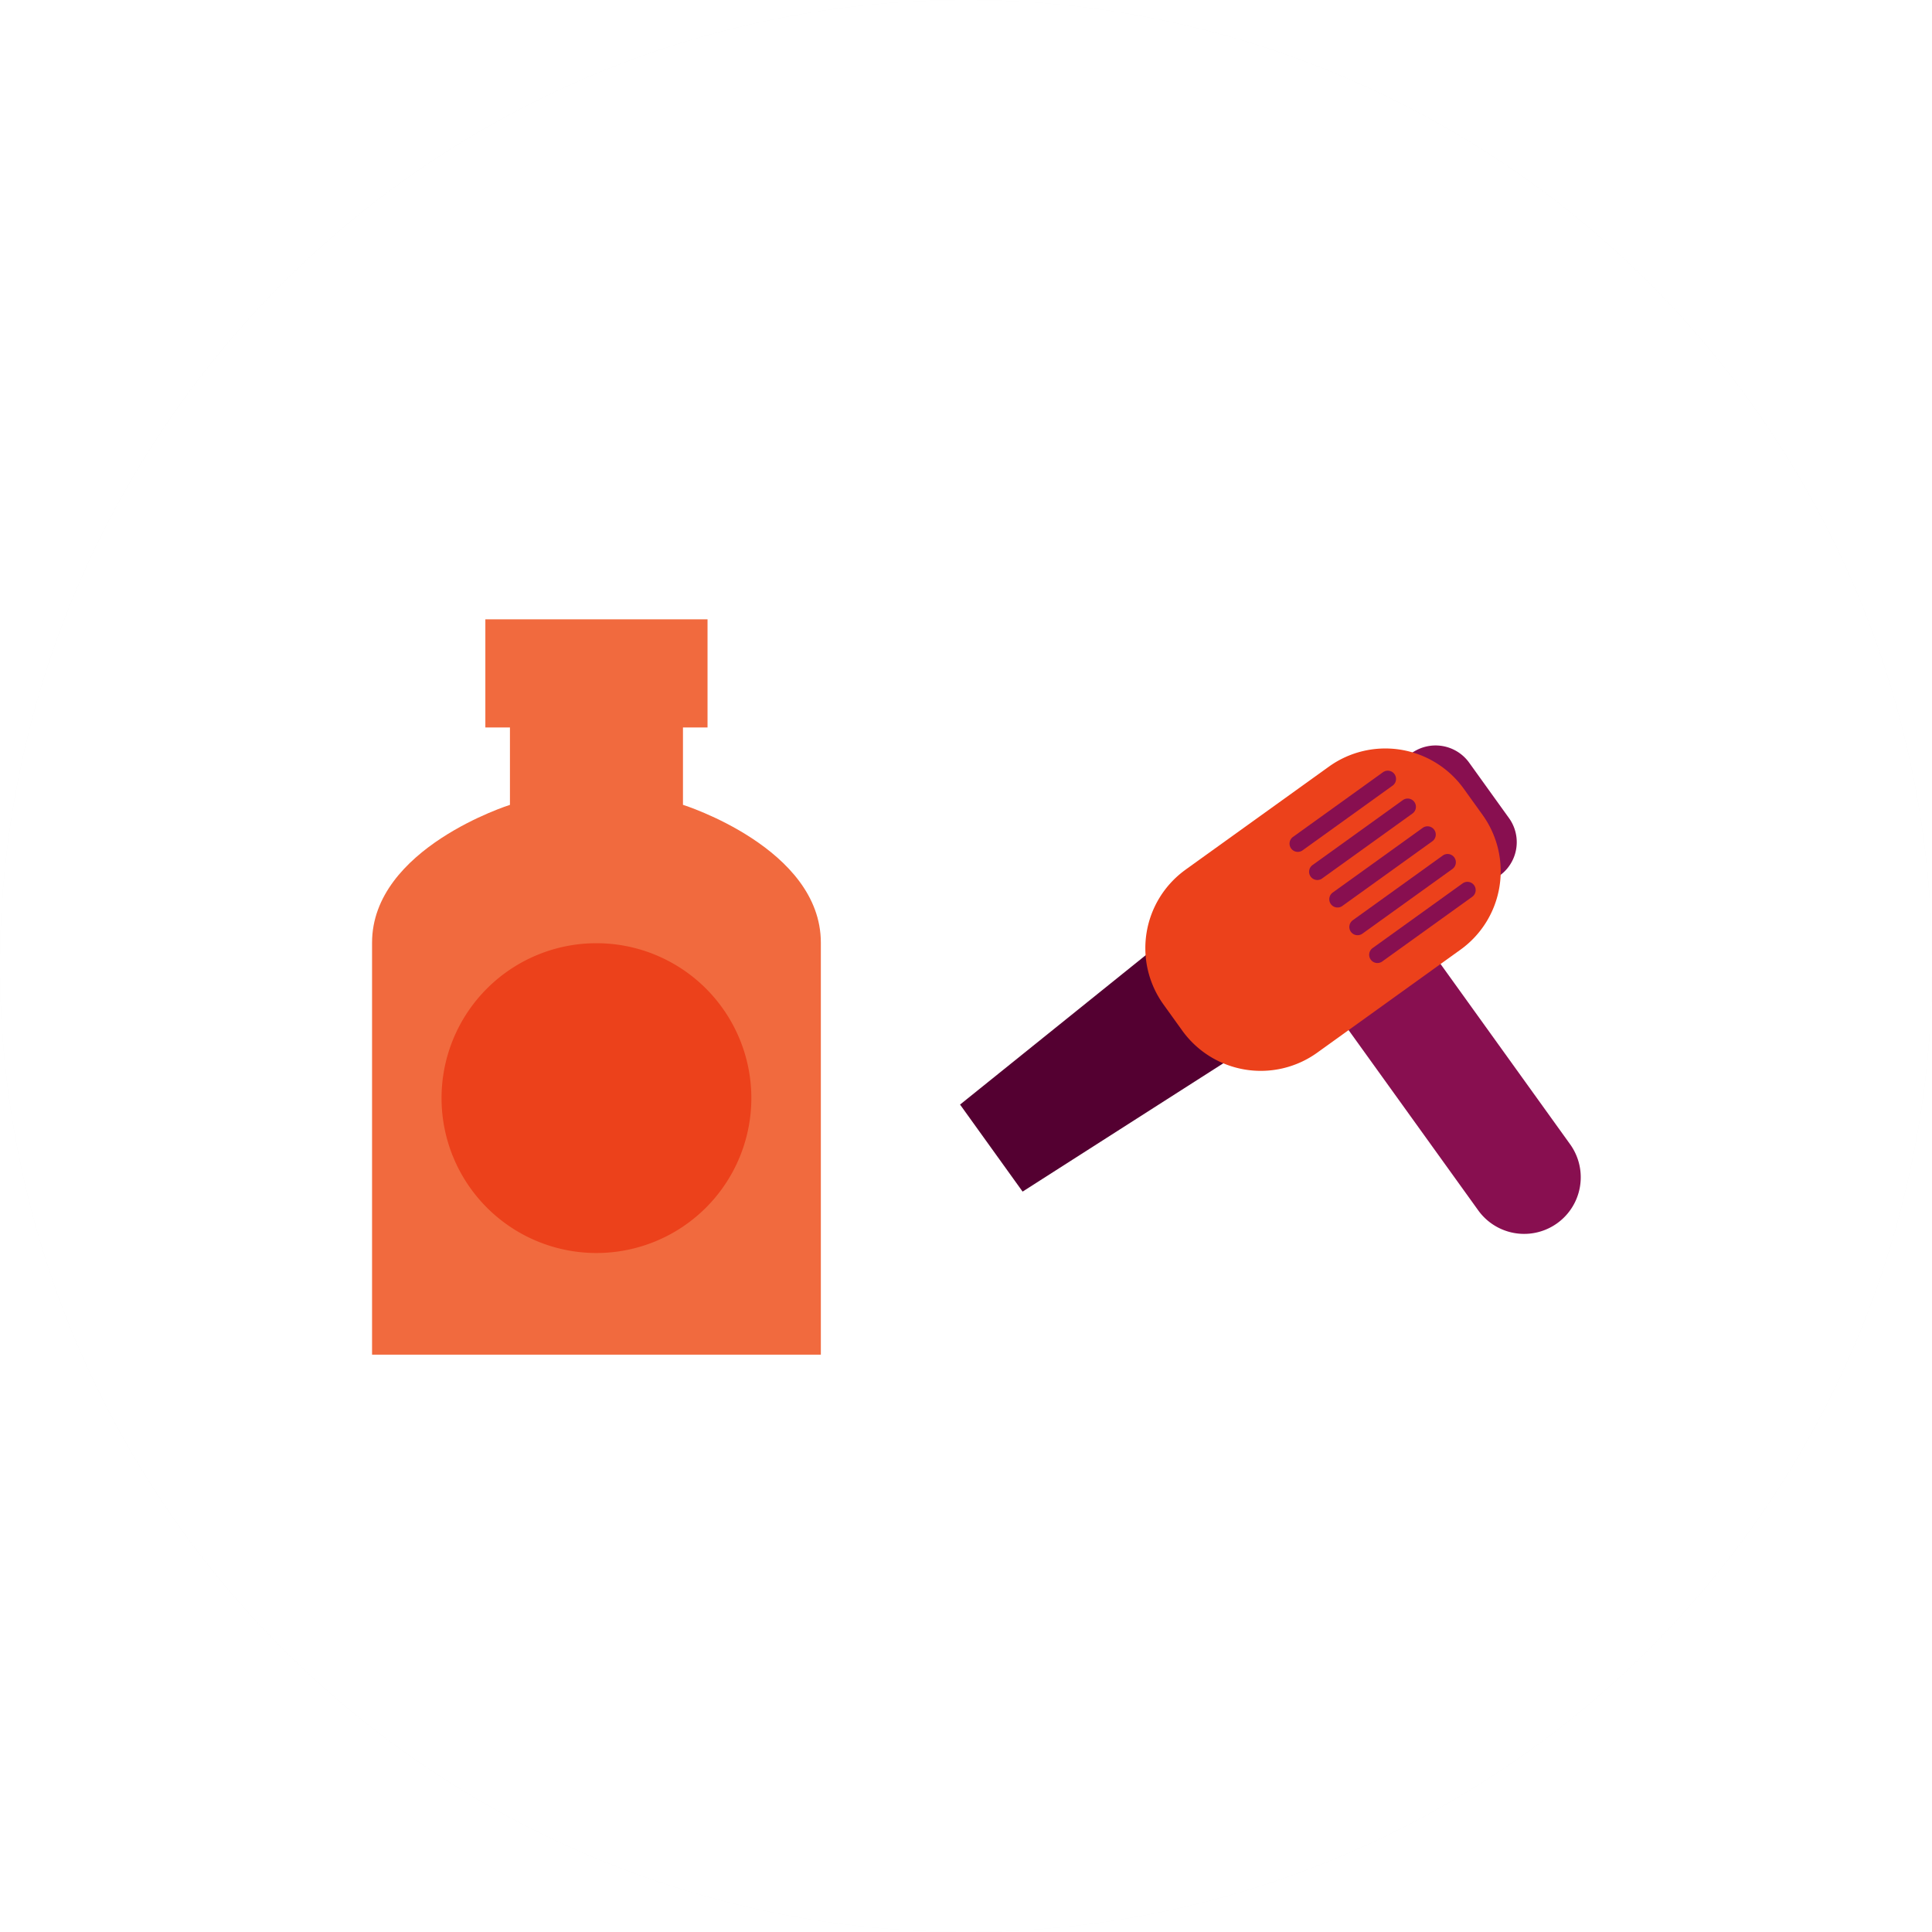 <svg xmlns="http://www.w3.org/2000/svg" xmlns:xlink="http://www.w3.org/1999/xlink" width="92" height="92" viewBox="0 0 92 92"><defs><filter id="a"><feOffset input="SourceAlpha"/><feGaussianBlur stdDeviation="2" result="b"/><feFlood flood-opacity="0.161" result="c"/><feComposite operator="out" in="SourceGraphic" in2="b"/><feComposite operator="in" in="c"/><feComposite operator="in" in2="SourceGraphic"/></filter><clipPath id="d"><rect width="21.371" height="35.017" transform="translate(0 0)" fill="none"/></clipPath><clipPath id="e"><rect width="29.566" height="44.345" fill="none"/></clipPath></defs><g transform="translate(-914 -5129)"><g data-type="innerShadowGroup"><circle cx="46" cy="46" r="46" transform="translate(914 5129)" fill="#fafafa"/><g transform="matrix(1, 0, 0, 1, 914, 5129)" filter="url(#a)"><circle cx="46" cy="46" r="46" fill="#fff"/></g></g><g transform="translate(931.717 5158.491)"><g clip-path="url(#d)"><path d="M14.805,8.836V2.317H6.566V8.836S0,10.9,0,15.4V35.017H21.371V15.4c0-4.506-6.566-6.566-6.566-6.566" fill="#f16a3e"/><rect width="10.58" height="5.15" transform="translate(5.395 0)" fill="#f16a3e"/><path d="M18.061,22.8a7.376,7.376,0,1,1-7.376-7.376A7.376,7.376,0,0,1,18.061,22.8" fill="#ec411b"/></g></g><g transform="translate(959.717 5164.498)"><path d="M0,23.431l2.978,4.144,11.761-7.519L10.875,14.68Z" transform="translate(0 -6.33)" fill="#540031"/><g transform="translate(0 0)"><g clip-path="url(#e)"><path d="M30.4,13.545a2.7,2.7,0,0,1,3.761.615l7.529,10.476a2.695,2.695,0,0,1-4.377,3.145L29.78,17.306a2.7,2.7,0,0,1,.615-3.761" transform="translate(-12.624 -5.623)" fill="#880f50"/><path d="M37.181.367a1.969,1.969,0,0,1,2.74.448l1.9,2.644a1.963,1.963,0,0,1-3.189,2.292l-1.9-2.644a1.969,1.969,0,0,1,.448-2.74" transform="translate(-15.681 0)" fill="#880f50"/><path d="M17.422,6.029l6.84-4.916a4.6,4.6,0,0,1,6.407,1.048l.907,1.262A4.6,4.6,0,0,1,30.527,9.83l-6.84,4.917A4.605,4.605,0,0,1,17.279,13.7l-.906-1.261a4.6,4.6,0,0,1,1.048-6.408" transform="translate(-6.69 -0.11)" fill="#ec411b"/><path d="M32.484,2.829,28.2,5.909a.393.393,0,0,1-.459-.638l4.285-3.08a.393.393,0,1,1,.459.638" transform="translate(-11.891 -0.913)" fill="#880f50"/><path d="M29.41,7.6,33.7,4.515a.393.393,0,0,1,.459.638l-4.285,3.08A.393.393,0,1,1,29.41,7.6" transform="translate(-12.611 -1.915)" fill="#880f50"/><path d="M31.08,9.919l4.285-3.08a.393.393,0,0,1,.459.638l-4.285,3.08a.393.393,0,1,1-.459-.638" transform="translate(-13.331 -2.917)" fill="#880f50"/><path d="M32.751,12.244l4.285-3.08A.393.393,0,0,1,37.5,9.8l-4.285,3.08a.393.393,0,1,1-.459-.638" transform="translate(-14.052 -3.92)" fill="#880f50"/><path d="M34.421,14.568l4.285-3.08a.393.393,0,0,1,.459.638l-4.285,3.08a.393.393,0,1,1-.459-.638" transform="translate(-14.772 -4.922)" fill="#880f50"/></g></g></g></g></svg>